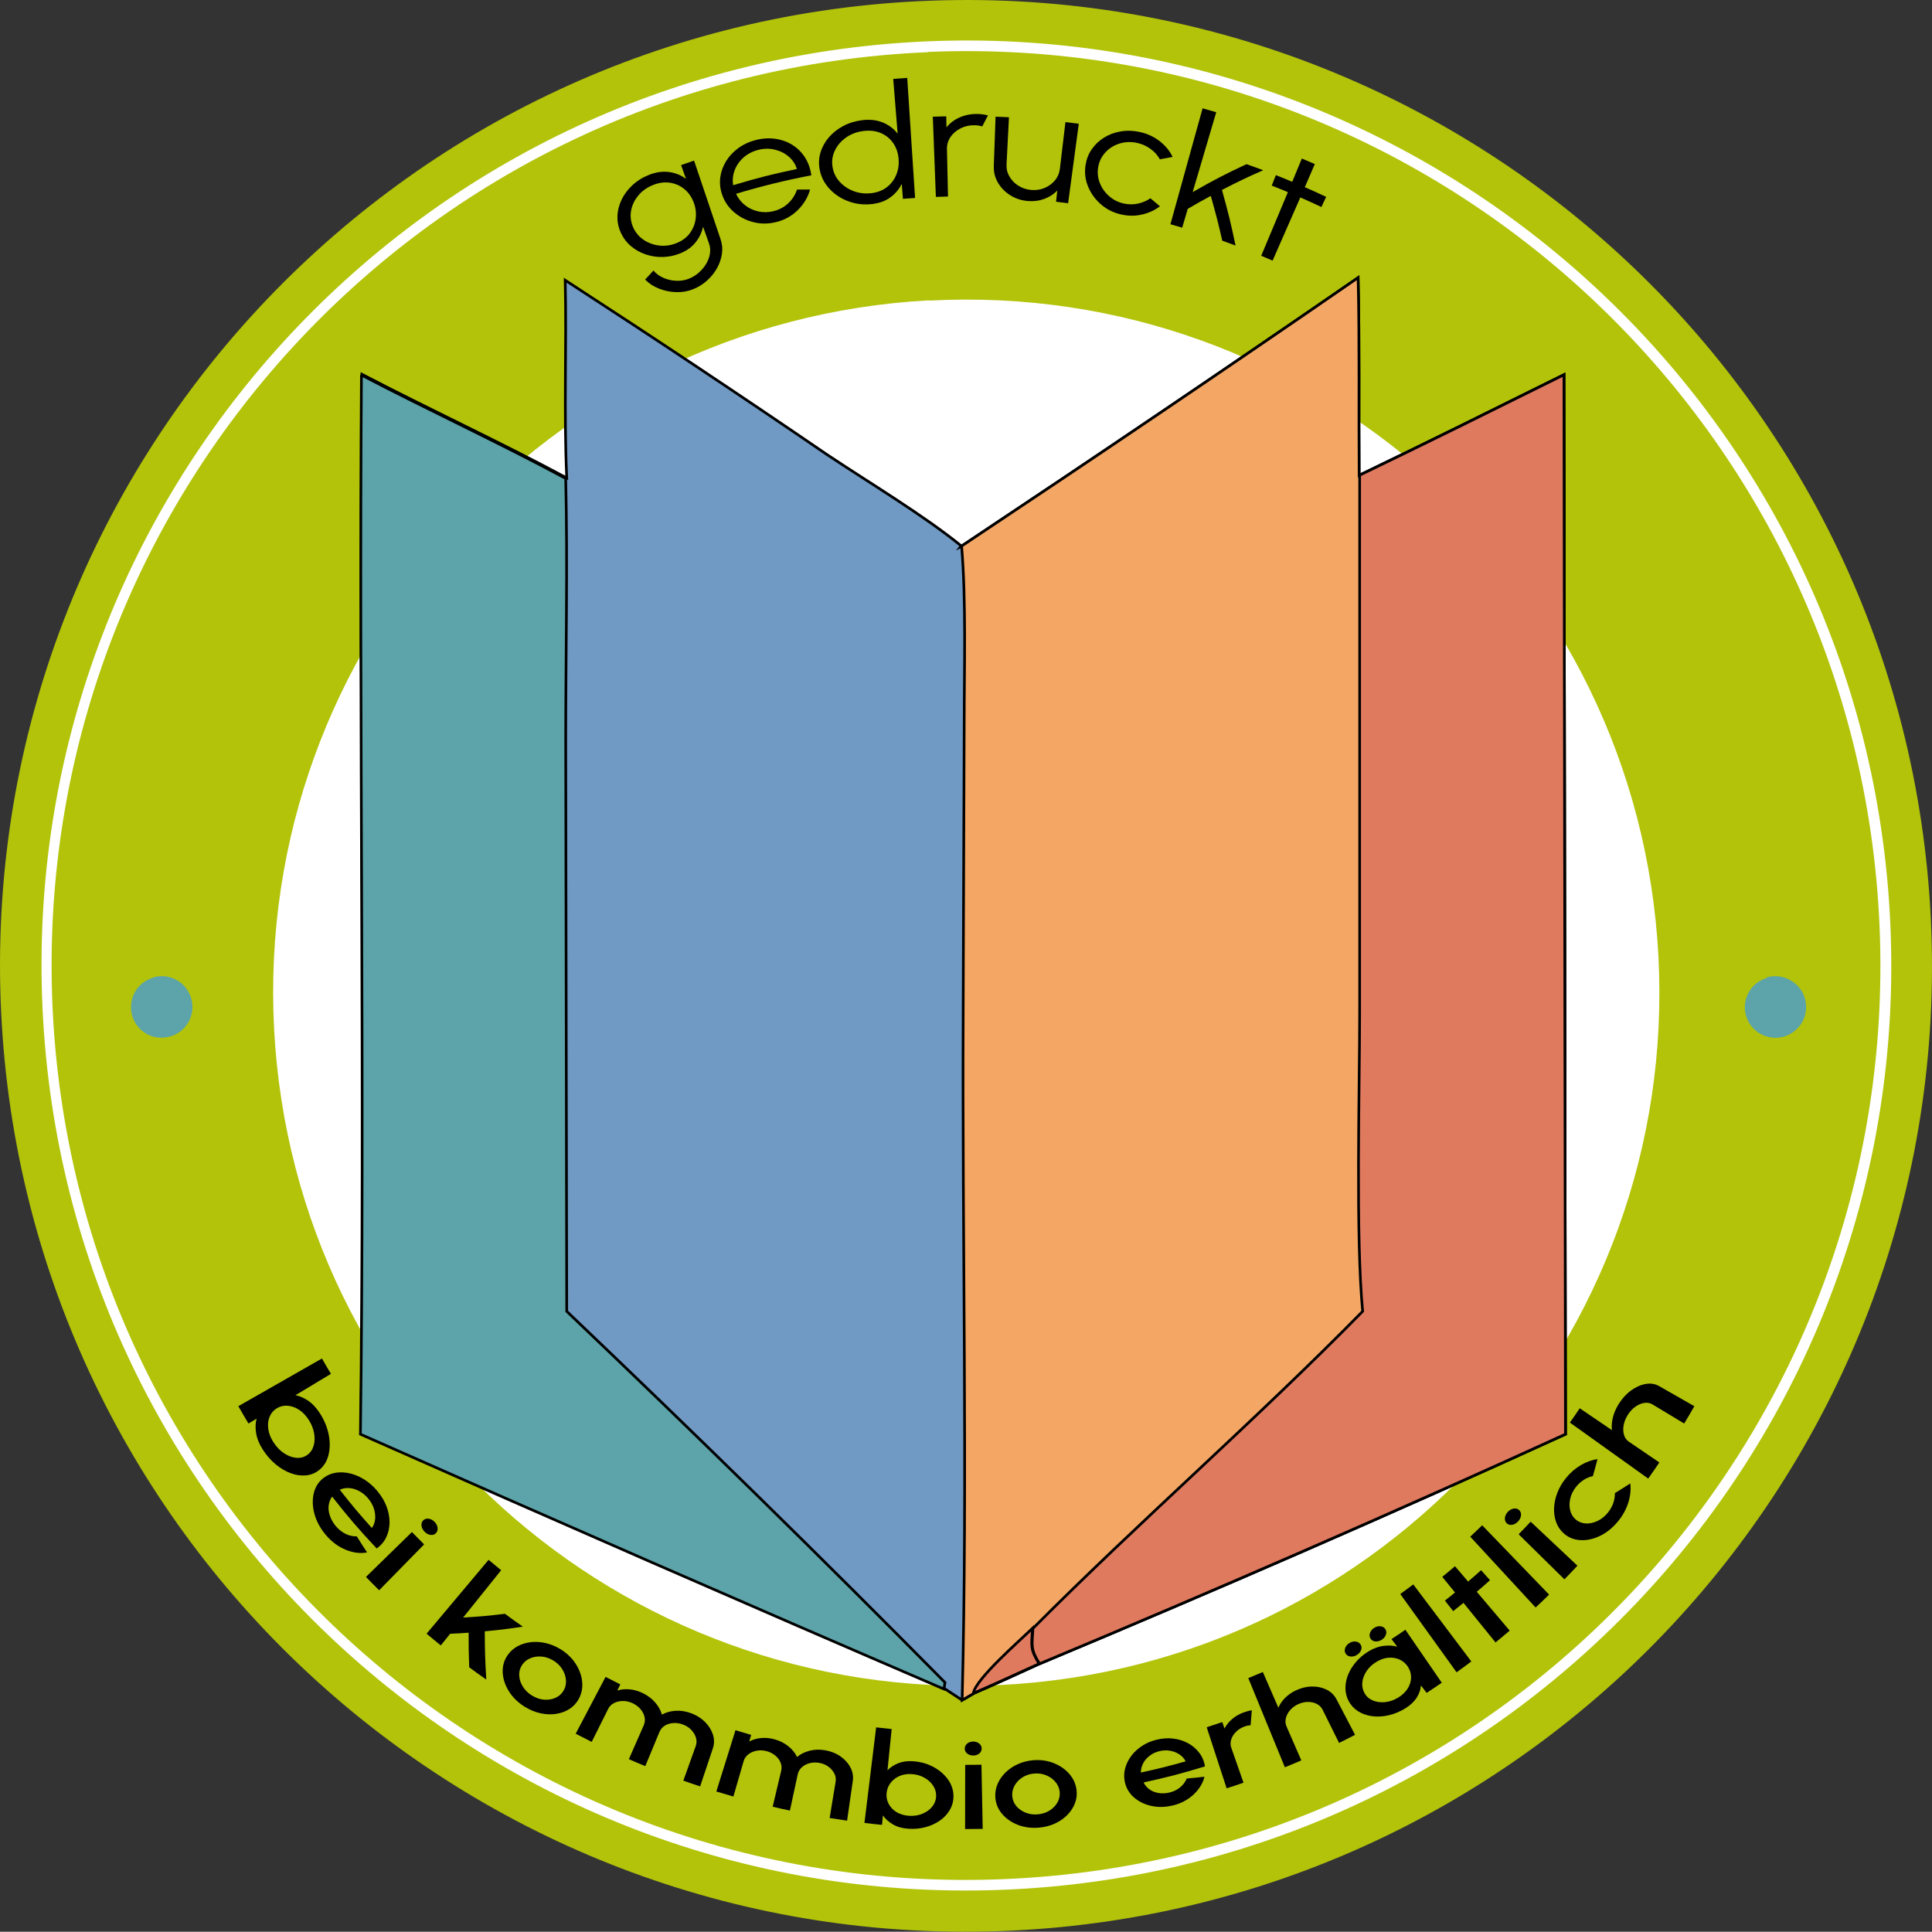 <svg xmlns="http://www.w3.org/2000/svg" id="Ebene_2" data-name="Ebene 2" viewBox="0 0 722.52 722.42"><rect x="0" y="0" width="722.52" height="722.42" fill="#333333" stroke="none"/><g id="Ebene_1-2" data-name="Ebene 1"><g><path d="M344.21.42c199.3-9.5,368.6,144.5,377.9,343.8,9.4,199.3-144.6,368.5-344,377.8C178.91,731.32,9.81,577.42.41,378.22-8.99,179.02,144.91,9.92,344.11.42h.1Z" fill="#b2c309"></path><path d="M345.41,15.52c190.8-8.8,352.6,138.6,361.5,329.4s-138.5,352.7-329.2,361.7C186.81,715.62,24.81,568.12,15.91,377.22,7.01,186.32,154.51,24.42,345.41,15.52h0Z" fill="#fff"></path><path d="M347.01,19.42c188.6-7.9,347.9,138.5,355.9,327.1,8,188.6-138.2,348-326.8,356.2-188.8,8.2-348.4-138.3-356.5-327C11.61,186.92,158.21,27.42,347.01,19.52v-.1Z" fill="#b2c309"></path><path d="M347.41,112.42c143.1-7.7,265.3,102.1,272.8,245.2,7.5,143.1-102.5,265.2-245.6,272.5-142.8,7.3-264.6-102.4-272.1-245.3-7.5-142.8,102.1-264.8,244.9-272.5v.1Z" fill="#fff"></path><path d="M57.31,365.52c6.1-1.8,12.5,1.8,14.2,7.9,1.8,6.1-1.8,12.5-7.9,14.2-2.1.6-4.4.6-6.5,0-4.9-1.5-8.2-6-8.1-11.1,0-5.1,3.4-9.5,8.3-10.9v-.1Z" fill="#5ca4a9"></path><path d="M660.71,365.52c4-1.2,8.3,0,11.3,2.9s4.1,7.2,3,11.3c-1.1,4-4.4,7.1-8.4,8.1-6,1.4-12.1-2.2-13.7-8.2-1.6-6,1.9-12.2,7.9-13.9l-.1-.2Z" fill="#5ca4a9"></path><g><path d="M359.26,204.45c49.74-33.09,99.28-66.57,148.64-100.61.57,24.21.19,49.55.38,73.94,25.53-12.29,51.06-24.96,76.59-37.63l.57,396.19c-65.05,29.69-130.68,58.25-196.68,85.86-7.94,3.59-16.45,7.56-24.4,10.97l-4.54,2.65-6.62-4.35c-73-31.39-145.62-63.16-218.23-95.31,1.7-131.05-.57-264.57.38-396.19,25.34,13.24,51.63,25.34,76.59,38.77-1.13-24.77,0-49.17-.57-73.94,32.91,21.37,65.62,43.12,97.96,65.24,15.89,10.59,36.12,22.69,50.3,34.23l-.38.19Z" fill="#7099c3" stroke="#000" stroke-miterlimit="10"></path><path d="M359.26,204.45c49.74-33.09,99.28-66.57,148.64-100.61.57,24.21.19,49.55.38,73.94,25.53-12.29,51.06-24.96,76.59-37.63l.57,396.19c-65.05,29.69-130.68,58.25-196.68,85.86-7.94,3.59-16.45,7.56-24.4,10.97l-4.54,2.65c2.08-82.83,0-173.23.38-256.81l.38-107.98c0-20.8.76-46.33-.95-66.57h-.38Z" fill="#f4a765" stroke="#000" stroke-miterlimit="10"></path><path d="M508.28,177.79c25.53-12.29,51.06-24.96,76.59-37.63l.57,396.19c-65.05,29.69-130.68,58.25-196.68,85.86-3.4-5.48-2.84-6.43-2.46-13.24,39.9-40.09,83.78-78.29,123.3-118.57-2.65-27.23-1.13-82.45-1.13-111.76v-200.84h-.19Z" fill="#e07a5f" stroke="#000" stroke-miterlimit="10"></path><path d="M363.99,633.17c1.13-5.48,17.02-19.29,22.13-24.21-.38,6.81-.95,7.56,2.46,13.24-7.94,3.59-16.45,7.56-24.4,10.97h-.19Z" fill="#e07a5f" stroke="#000" stroke-miterlimit="10"></path><path d="M134.97,140.16c25.34,13.24,51.63,25.34,76.59,38.77.76,32.15,0,65.62,0,97.96l.38,213.51c47.85,45.58,95.12,91.91,141.46,138.81l-.38,2.46c-73-31.39-145.62-63.16-218.23-95.31,1.7-131.05-.57-264.57.38-396.19h-.19Z" fill="#5ca4a9" stroke="#000" stroke-miterlimit="10"></path></g><g><path d="M254.76,61.72c1.92-.68,2.88-1.01,4.8-1.66,3.31,9.83,6.63,19.65,9.94,29.48.61,1.82.76,3.67.46,5.55s-.94,3.66-1.91,5.36c-.97,1.7-2.21,3.21-3.72,4.55-1.51,1.34-3.19,2.38-5.07,3.14-2.01.81-4.13,1.18-6.38,1.11-2.25-.07-4.39-.5-6.43-1.31-2.04-.81-3.77-1.93-5.18-3.4,1.23-1.36,1.85-2.03,3.11-3.37.99,1.2,2.26,2.12,3.78,2.77,1.52.65,3.12,1.01,4.8,1.07,1.68.06,3.25-.2,4.72-.8,1.36-.55,2.58-1.3,3.67-2.27,1.09-.97,2-2.05,2.73-3.26.73-1.21,1.2-2.47,1.41-3.79s.11-2.6-.34-3.85c-.89-2.5-1.33-3.75-2.22-6.25-.47,2.16-1.41,4.12-2.84,5.89-1.42,1.77-3.31,3.11-5.7,4.07-2.14.86-4.3,1.31-6.5,1.36-2.2.05-4.31-.26-6.34-.94-2.03-.68-3.85-1.68-5.47-3.02s-2.9-2.99-3.83-4.96c-.93-1.97-1.38-4.02-1.34-6.15s.54-4.2,1.48-6.22c.95-2.02,2.3-3.85,4.04-5.49,1.75-1.64,3.82-2.95,6.2-3.9,2.65-1.06,5.2-1.42,7.6-1.09,2.41.33,4.52,1.19,6.32,2.57-.74-2.07-1.1-3.1-1.84-5.17ZM252.94,90.95c2.15-.86,3.81-2.08,5.01-3.69,1.2-1.61,1.93-3.4,2.2-5.39.27-1.99.07-3.97-.63-5.92-.72-2.02-1.83-3.7-3.35-5.03-1.52-1.33-3.32-2.19-5.4-2.55-2.08-.36-4.27-.09-6.55.82-2.28.91-4.15,2.26-5.58,4.01-1.43,1.75-2.32,3.69-2.66,5.78-.34,2.1-.05,4.13.84,6.1.89,1.97,2.22,3.52,3.98,4.68,1.76,1.16,3.7,1.84,5.84,2.08,2.13.23,4.22-.06,6.29-.89Z"></path><path d="M290.4,83.02c-2.91.74-5.72.77-8.51.09-2.78-.68-5.25-1.93-7.39-3.77-2.15-1.84-3.68-4.13-4.56-6.89-.66-2.1-.85-4.19-.55-6.29s1.03-4.08,2.18-5.93c1.15-1.86,2.68-3.48,4.57-4.86,1.89-1.38,4.05-2.38,6.46-2.99,2.6-.66,5.1-.81,7.48-.45,2.38.36,4.53,1.15,6.42,2.37,1.89,1.22,3.43,2.79,4.63,4.72,1.2,1.92,1.95,4.11,2.29,6.55-9.44,1.79-18.95,4.12-28.15,6.91.8,1.74,1.94,3.18,3.41,4.31,1.46,1.14,3.12,1.9,4.96,2.29,1.84.4,3.75.36,5.71-.13,2.13-.53,3.94-1.51,5.44-2.93,1.5-1.42,2.6-3.12,3.28-5.13,1.95-.02,2.93-.02,4.87,0-.79,2.87-2.31,5.4-4.53,7.62s-4.88,3.71-8.04,4.52ZM274.18,69.26c9.46-2.82,14.23-4.03,23.83-6.06-.54-1.79-1.54-3.32-3-4.59s-3.2-2.15-5.21-2.64c-2.01-.49-4.11-.46-6.25.09s-4,1.51-5.52,2.87c-1.52,1.36-2.62,2.96-3.3,4.77-.67,1.81-.85,3.66-.55,5.56Z"></path><path d="M334.04,29.51c2.1-.17,3.15-.25,5.24-.38.98,14.97,1.95,29.94,2.93,44.9-1.81.12-2.72.18-4.53.33-.18-2.24-.27-3.36-.45-5.59-.99,2.01-2.41,3.68-4.25,5.03-1.84,1.36-4.08,2.18-6.74,2.5-2.34.29-4.57.17-6.73-.34-2.16-.51-4.14-1.35-5.95-2.52-1.81-1.17-3.34-2.6-4.57-4.31-1.24-1.71-2.06-3.63-2.46-5.78-.39-2.14-.3-4.24.31-6.29.6-2.05,1.63-3.93,3.09-5.64,1.46-1.71,3.25-3.14,5.38-4.28,2.13-1.14,4.51-1.87,7.1-2.19,2.95-.36,5.58-.05,7.84.91,2.26.96,4.08,2.34,5.45,4.14-.67-8.19-1-12.29-1.66-20.48ZM325.78,72.26c2.33-.28,4.27-1.02,5.85-2.24,1.58-1.21,2.76-2.74,3.53-4.6.77-1.85,1.08-3.85.9-5.98-.18-2.19-.82-4.13-1.95-5.81-1.13-1.68-2.64-2.95-4.55-3.81-1.91-.85-4.13-1.14-6.62-.83-2.49.3-4.69,1.13-6.57,2.46-1.88,1.33-3.28,2.98-4.19,4.93-.91,1.95-1.18,3.99-.82,6.12.36,2.15,1.28,4,2.73,5.56,1.45,1.56,3.2,2.71,5.26,3.46,2.06.75,4.19.99,6.43.72Z"></path><path d="M349.99,73.63c-.38-9.99-.76-19.99-1.14-29.98,2.01-.08,3.01-.11,5.02-.15.04,1.66.06,2.48.09,4.14,1.22-1.55,2.83-2.79,4.86-3.7,2.02-.91,4.24-1.36,6.64-1.32,1.39.02,2.73.2,4.01.53-.86,1.65-1.29,2.47-2.13,4.12-.99-.28-1.95-.42-2.9-.44-1.91-.02-3.67.38-5.26,1.19-1.58.81-2.83,1.9-3.74,3.25-.91,1.36-1.34,2.86-1.3,4.5.16,7.09.24,10.64.39,17.73-1.82.04-2.72.07-4.54.14Z"></path><path d="M371.65,62.13c.27-7.4.4-11.1.67-18.5,2.01.07,3.01.12,5.01.22-.37,7.06-.55,10.59-.91,17.65-.08,1.64.29,3.15,1.1,4.54.81,1.39,1.93,2.53,3.36,3.43,1.43.9,3.01,1.42,4.78,1.57,1.79.15,3.44-.09,4.98-.74,1.54-.65,2.82-1.58,3.86-2.81s1.66-2.66,1.86-4.28c.84-7.02,1.25-10.53,2.09-17.55,2,.24,2.99.36,4.99.63-1.33,9.91-2.66,19.82-3.99,29.73-1.8-.24-2.71-.36-4.51-.57.19-1.67.28-2.5.46-4.17-1.34,1.37-2.96,2.4-4.88,3.11-1.92.71-3.94.97-6.09.79-2.43-.2-4.6-.9-6.56-2.12-1.95-1.22-3.49-2.77-4.62-4.68-1.13-1.91-1.67-3.99-1.59-6.25Z"></path><path d="M430.24,74.16c1.44,1.19,2.15,1.79,3.56,2.99-1.94,1.46-4.14,2.48-6.62,3.06-2.48.59-5,.6-7.59.06-2.93-.61-5.46-1.82-7.65-3.66-2.19-1.84-3.83-4.04-4.94-6.63-1.11-2.59-1.47-5.32-1.04-8.19.33-2.18,1.07-4.14,2.27-5.89,1.19-1.75,2.7-3.21,4.54-4.37,1.84-1.16,3.91-1.95,6.2-2.36,2.29-.41,4.67-.36,7.09.15,2.87.6,5.42,1.76,7.59,3.44,2.18,1.69,3.8,3.67,4.88,5.93-1.92.34-2.87.51-4.77.88-.88-1.57-2.08-2.9-3.61-3.97-1.53-1.08-3.19-1.8-4.95-2.17-2.35-.49-4.59-.38-6.69.31-2.1.69-3.85,1.82-5.23,3.37-1.39,1.55-2.24,3.36-2.59,5.43-.35,2.07-.12,4.06.65,5.98.77,1.92,1.95,3.55,3.54,4.92,1.59,1.37,3.43,2.26,5.56,2.71,1.77.37,3.5.36,5.22-.03,1.72-.39,3.24-1.04,4.57-1.98Z"></path><path d="M462.08,91.83c-1.99-.75-2.98-1.11-4.98-1.82-1.53-6.7-2.39-10.05-4.3-16.75-3.5,1.89-5.22,2.86-8.61,4.85-.83,2.81-1.24,4.21-2.07,7.02-1.76-.52-2.64-.77-4.41-1.26,4.01-14.45,8.02-28.91,12.03-43.36,2.04.57,3.06.86,5.1,1.46-2.94,9.96-5.87,19.91-8.81,29.87,7.77-4.44,11.8-6.54,20.12-10.45,2.51.88,3.76,1.34,6.25,2.27-6.32,2.79-9.41,4.27-15.42,7.37,2.33,8.32,3.34,12.49,5.09,20.8Z"></path><path d="M494.16,77.41c-3.13-1.47-4.71-2.19-7.87-3.57-4.15,9.45-6.22,14.17-10.37,23.63-1.7-.74-2.55-1.11-4.26-1.82,3.99-9.52,5.99-14.27,9.98-23.79-2.41-1.01-3.62-1.5-6.04-2.45.62-1.56.92-2.34,1.54-3.91,2.46.97,3.68,1.46,6.12,2.49,1.44-3.48,2.16-5.22,3.6-8.71,1.94.81,2.91,1.23,4.85,2.07-1.5,3.46-2.24,5.19-3.74,8.65,3.21,1.4,4.8,2.13,7.98,3.62-.72,1.52-1.07,2.28-1.79,3.8Z"></path></g><g><path d="M119.51,528.35c1.74,2.68,2.87,5.38,3.42,8.18.55,2.79.51,5.37-.12,7.76-.63,2.39-1.87,4.29-3.75,5.69-1.4,1.04-2.99,1.64-4.77,1.79-1.78.15-3.63-.12-5.55-.82-1.92-.7-3.78-1.79-5.59-3.28-1.81-1.49-3.42-3.32-4.83-5.5-1.36-2.09-2.2-4.16-2.53-6.16-.33-2-.27-3.83.16-5.47-1.21.73-1.81,1.09-3.02,1.82-1.54-2.57-2.3-3.86-3.8-6.48,10.42-5.95,20.85-11.89,31.27-17.84,1.32,2.32,2,3.47,3.36,5.74-5.3,3.2-7.96,4.79-13.26,7.99,1.63.33,3.23,1.03,4.79,2.09,1.56,1.07,2.96,2.56,4.21,4.49ZM102.34,539.47c1.11,1.71,2.43,3.06,3.94,4.05,1.52.99,3.04,1.54,4.56,1.67,1.52.12,2.87-.23,4.03-1.05,1.19-.84,1.99-1.99,2.42-3.46.43-1.47.48-3.05.16-4.77-.32-1.72-.99-3.37-2.03-4.97-1.05-1.62-2.26-2.87-3.64-3.75-1.38-.88-2.79-1.38-4.24-1.48-1.45-.1-2.79.21-4.02.96-1.23.75-2.13,1.79-2.7,3.15-.56,1.35-.73,2.88-.5,4.56.23,1.68.9,3.39,2.01,5.1Z"></path><path d="M121.75,573.9c-2.04-2.43-3.43-5.05-4.17-7.8-.74-2.76-.8-5.34-.22-7.73.58-2.39,1.82-4.28,3.67-5.68,1.4-1.06,2.98-1.71,4.71-1.95,1.73-.24,3.5-.13,5.33.32,1.82.45,3.59,1.23,5.31,2.33,1.72,1.1,3.28,2.47,4.67,4.14,1.56,1.86,2.72,3.79,3.49,5.81.77,2.02,1.15,4.02,1.14,5.99-.01,1.97-.41,3.8-1.2,5.5-.8,1.69-1.99,3.12-3.61,4.25-6.92-7.39-10.26-11.27-16.66-19.38-.68.92-1.11,1.98-1.28,3.2-.16,1.22-.03,2.51.41,3.86s1.18,2.67,2.21,3.92c1.09,1.31,2.35,2.31,3.73,2.97,1.38.66,2.76.96,4.15.91,1.51,2.42,2.28,3.62,3.85,6-2.46.48-5.11.17-7.94-.97-2.83-1.14-5.38-3.04-7.59-5.68ZM127.06,557.13c4.65,5.91,7.05,8.76,11.99,14.29.71-.93,1.12-2.04,1.24-3.32.12-1.28-.04-2.59-.47-3.93-.43-1.34-1.14-2.6-2.13-3.78-.98-1.17-2.08-2.08-3.33-2.75-1.24-.67-2.5-1.04-3.76-1.13-1.27-.09-2.45.12-3.54.62Z"></path><path d="M158.82,572.86c-.69-.7-1.09-1.46-1.19-2.28-.1-.82.12-1.49.66-2.02.53-.51,1.2-.71,2.01-.6.81.11,1.55.5,2.21,1.18.65.66,1.03,1.39,1.13,2.21.1.81-.1,1.49-.61,2.01-.53.54-1.19.76-2,.66-.81-.1-1.54-.49-2.21-1.16ZM154.05,572.95c1.81,1.87,2.72,2.79,4.56,4.61-6.73,6.87-10.09,10.3-16.82,17.16-1.99-1.97-2.98-2.97-4.93-4.99,6.88-6.71,10.32-10.07,17.19-16.78Z"></path><path d="M181.86,628.11c-2.58-1.8-3.86-2.71-6.39-4.58-.19-5.2-.23-7.79-.21-12.94-2.75.2-4.14.28-6.92.4-1.4,1.74-2.1,2.61-3.49,4.35-2.14-1.73-3.2-2.6-5.31-4.39,7.73-9.2,15.46-18.41,23.18-27.61,1.87,1.58,2.81,2.35,4.7,3.88-5.69,7.08-8.53,10.63-14.22,17.71,6.34-.38,9.48-.66,15.65-1.41,2.65,1.97,3.99,2.93,6.68,4.81-5.62.85-8.47,1.2-14.24,1.75.02,7.16.14,10.77.57,18.02Z"></path><path d="M196.31,638.33c-2.55-1.57-4.56-3.52-5.99-5.82s-2.21-4.66-2.32-7.05.51-4.54,1.83-6.46c1-1.45,2.27-2.57,3.8-3.38,1.53-.81,3.19-1.3,4.99-1.5,1.8-.19,3.64-.07,5.54.37,1.89.44,3.7,1.19,5.45,2.27,2.35,1.44,4.2,3.21,5.6,5.33,1.39,2.12,2.23,4.34,2.49,6.69.26,2.34-.15,4.54-1.27,6.6-.84,1.53-1.98,2.77-3.44,3.71-1.46.94-3.11,1.56-4.96,1.85-1.85.29-3.79.23-5.8-.2-2.02-.42-4-1.23-5.92-2.41ZM198.94,634.08c1.51.93,3.06,1.45,4.62,1.56,1.57.11,2.99-.14,4.28-.74,1.28-.6,2.26-1.49,2.94-2.67.7-1.21.98-2.52.87-3.94-.11-1.42-.57-2.76-1.37-4.05-.8-1.28-1.89-2.35-3.29-3.21-1.42-.87-2.88-1.38-4.41-1.51-1.52-.14-2.94.07-4.24.61-1.31.54-2.34,1.39-3.1,2.54-.78,1.19-1.15,2.5-1.07,3.93.08,1.43.53,2.82,1.36,4.15.83,1.34,1.97,2.45,3.41,3.34Z"></path><path d="M215.28,648.39c4.48-8.51,6.71-12.76,11.19-21.27,2.2,1.15,3.3,1.71,5.52,2.81-.45.91-.68,1.37-1.14,2.28,1.38-.43,2.86-.57,4.46-.45,1.6.13,3.18.55,4.76,1.28,1.92.88,3.52,2.04,4.83,3.51,1.3,1.46,2.18,3.02,2.63,4.68,1.51-.85,3.22-1.32,5.16-1.44,1.93-.12,3.87.2,5.84.94,2.04.77,3.75,1.85,5.15,3.26,1.4,1.41,2.38,2.97,2.93,4.69.55,1.72.56,3.43,0,5.11-1.91,5.71-2.87,8.57-4.78,14.28-2.52-.83-3.78-1.26-6.28-2.15,1.86-5.19,2.79-7.79,4.65-12.98.36-.99.38-2.02.07-3.06-.31-1.04-.88-2.01-1.7-2.89-.83-.88-1.85-1.56-3.08-2.03-1.23-.47-2.44-.67-3.64-.59-1.2.08-2.26.4-3.2.97-.93.57-1.62,1.37-2.05,2.41-2.11,5.1-3.17,7.65-5.28,12.74-2.47-1.01-3.7-1.53-6.14-2.6,2.22-5.05,3.33-7.58,5.55-12.63.45-1.03.55-2.07.32-3.14-.24-1.07-.75-2.05-1.54-2.97-.79-.92-1.78-1.65-2.98-2.21-1.18-.55-2.39-.82-3.61-.8-1.23.01-2.33.27-3.3.77-.98.5-1.7,1.22-2.17,2.17-2.46,4.94-3.7,7.41-6.16,12.34-2.4-1.19-3.6-1.8-5.98-3.04Z"></path><path d="M267.89,670c2.86-9.17,4.3-13.76,7.16-22.93,2.34.72,3.52,1.07,5.87,1.74-.28.98-.42,1.47-.71,2.45,1.26-.67,2.69-1.09,4.27-1.26,1.58-.17,3.2-.04,4.87.38,2.03.51,3.8,1.36,5.33,2.56,1.53,1.2,2.66,2.57,3.4,4.12,1.32-1.11,2.91-1.88,4.78-2.35,1.87-.46,3.81-.5,5.87-.13,2.13.39,3.99,1.14,5.61,2.28,1.62,1.14,2.85,2.5,3.69,4.09.84,1.6,1.15,3.27.9,5.03-.86,5.96-1.29,8.94-2.14,14.9-2.61-.37-3.92-.57-6.53-.99.9-5.44,1.35-8.16,2.25-13.6.17-1.04.01-2.05-.48-3.02-.49-.97-1.21-1.82-2.17-2.54-.96-.72-2.08-1.2-3.37-1.44s-2.51-.22-3.66.08c-1.16.29-2.14.8-2.95,1.53-.81.73-1.34,1.64-1.57,2.74-1.16,5.39-1.74,8.08-2.9,13.47-2.59-.55-3.88-.83-6.45-1.44,1.27-5.36,1.91-8.05,3.18-13.41.26-1.09.17-2.14-.24-3.14s-1.09-1.88-2.02-2.64c-.93-.76-2.03-1.3-3.3-1.62-1.25-.32-2.47-.37-3.66-.13-1.19.24-2.22.69-3.08,1.36-.86.67-1.44,1.51-1.74,2.53-1.53,5.3-2.3,7.95-3.83,13.24-2.55-.73-3.82-1.1-6.36-1.88Z"></path><path d="M341.4,658.66c2.84.19,5.38.89,7.67,2.13,2.29,1.23,4.12,2.81,5.49,4.75,1.37,1.94,2.05,4.08,2.02,6.41-.03,1.74-.47,3.37-1.35,4.89-.88,1.51-2.09,2.83-3.64,3.94-1.55,1.11-3.35,1.95-5.4,2.51-2.05.56-4.23.77-6.53.61-2.22-.15-4.13-.69-5.71-1.61-1.58-.92-2.83-2.04-3.75-3.35-.14,1.4-.21,2.11-.36,3.51-2.63-.26-3.94-.4-6.56-.72,1.46-11.91,2.92-23.83,4.38-35.74,2.32.28,3.48.41,5.8.64-.62,6.16-.93,9.24-1.56,15.4,1.11-1.13,2.46-2,4.05-2.64,1.6-.63,3.4-.87,5.44-.74ZM339.93,679.06c1.81.12,3.49-.13,5.02-.76,1.53-.62,2.76-1.52,3.68-2.66.92-1.15,1.4-2.43,1.46-3.86.05-1.46-.33-2.79-1.14-4.01-.81-1.22-1.91-2.21-3.3-2.98-1.39-.77-2.93-1.21-4.63-1.32-1.72-.12-3.25.12-4.62.71-1.37.59-2.48,1.44-3.33,2.55-.85,1.11-1.36,2.38-1.5,3.81-.14,1.43.1,2.78.75,4.03.65,1.25,1.62,2.28,2.93,3.09,1.31.81,2.87,1.28,4.68,1.4Z"></path><path d="M364.02,656.52c-.93,0-1.7-.24-2.31-.73-.62-.49-.92-1.12-.92-1.87,0-.74.31-1.35.91-1.86.61-.5,1.35-.76,2.24-.77.87,0,1.61.23,2.23.73s.93,1.11.95,1.84c.02.75-.27,1.38-.87,1.89-.6.51-1.34.76-2.23.77ZM360.95,660.01c2.43,0,3.65,0,6.09-.05.19,9.6.28,14.4.47,24-2.64.05-3.95.06-6.59.06.01-9.6.02-14.4.04-24Z"></path><path d="M388.51,683.49c-2.91.25-5.62-.13-8.07-1.12-2.45-.99-4.42-2.43-5.9-4.28-1.48-1.85-2.24-3.94-2.33-6.26-.06-1.76.27-3.42.99-4.97.72-1.56,1.72-2.94,3.02-4.17,1.29-1.23,2.8-2.22,4.53-2.99,1.73-.77,3.59-1.24,5.58-1.41,2.68-.23,5.16.09,7.5.98,2.34.89,4.3,2.18,5.88,3.92,1.58,1.73,2.55,3.75,2.87,6.06.24,1.73.07,3.4-.53,5.01-.6,1.61-1.53,3.08-2.82,4.41-1.28,1.32-2.84,2.42-4.67,3.27-1.83.85-3.85,1.37-6.05,1.56ZM388.08,678.52c1.72-.15,3.24-.64,4.53-1.48,1.29-.84,2.27-1.88,2.93-3.12.66-1.24.9-2.54.75-3.89-.16-1.38-.71-2.61-1.63-3.68-.92-1.07-2.07-1.89-3.44-2.45-1.38-.56-2.86-.77-4.46-.64-1.62.14-3.05.6-4.32,1.39-1.27.79-2.25,1.79-2.95,3.01-.7,1.21-1.02,2.5-.94,3.88.08,1.42.56,2.69,1.45,3.79.89,1.1,2.05,1.95,3.48,2.53,1.43.58,2.97.81,4.61.67Z"></path><path d="M438.66,675.17c-2.85.71-5.58.77-8.18.18-2.59-.59-4.77-1.69-6.54-3.28-1.76-1.59-2.86-3.54-3.31-5.81-.35-1.73-.28-3.42.18-5.07.46-1.65,1.23-3.18,2.31-4.6,1.08-1.42,2.41-2.64,4-3.67,1.59-1.04,3.35-1.79,5.3-2.28,2.18-.54,4.27-.7,6.29-.46s3.87.8,5.54,1.71c1.67.91,3.08,2.09,4.21,3.57,1.13,1.48,1.86,3.18,2.18,5.13-9.1,2.76-13.7,3.96-22.96,6,.5,1.02,1.23,1.88,2.18,2.58.96.7,2.09,1.15,3.39,1.37,1.31.22,2.71.16,4.16-.19,1.54-.37,2.87-1.04,3.97-1.96,1.1-.92,1.91-2.01,2.42-3.26,2.65-.24,3.98-.38,6.64-.68-.58,2.39-1.91,4.6-4,6.59-2.09,1.99-4.71,3.39-7.8,4.16ZM426.65,662.89c6.74-1.48,10.09-2.31,16.74-4.18-.51-1.05-1.29-1.92-2.32-2.61-1.03-.69-2.21-1.14-3.51-1.37-1.31-.23-2.65-.16-4.04.18-1.37.34-2.57.91-3.61,1.72-1.05.81-1.85,1.75-2.41,2.83-.56,1.09-.85,2.23-.85,3.42Z"></path><path d="M458.73,668.79c-2.98-9.13-4.47-13.7-7.45-22.83,2.33-.75,3.5-1.14,5.82-1.94.34.96.5,1.44.84,2.4.65-1.27,1.57-2.43,2.78-3.48,1.21-1.05,2.62-1.87,4.24-2.49,1.03-.39,2.09-.67,3.19-.84-.17,2.23-.26,3.35-.46,5.59-.82.05-1.59.22-2.32.49-1.24.46-2.28,1.12-3.14,1.98-.86.86-1.46,1.81-1.79,2.86-.33,1.05-.33,2.08.03,3.09,1.83,5.22,2.74,7.84,4.57,13.06-2.51.87-3.77,1.29-6.3,2.1Z"></path><path d="M499.78,635.42c2.79,5.34,4.19,8.01,6.98,13.36-2.38,1.24-3.58,1.84-5.98,3.03-2.46-4.96-3.69-7.44-6.15-12.4-.48-.96-1.21-1.69-2.19-2.19-.98-.5-2.08-.75-3.3-.74-1.22,0-2.44.29-3.68.86-1.2.55-2.2,1.29-3,2.22-.8.93-1.32,1.92-1.58,3-.26,1.07-.18,2.1.25,3.09,2.21,5.08,3.32,7.61,5.53,12.69-2.45,1.06-3.68,1.57-6.15,2.57-4.56-11.11-9.12-22.23-13.68-33.34,2.19-.89,3.27-1.34,5.44-2.28,2.33,5.34,3.49,8.01,5.81,13.35.55-1.32,1.4-2.55,2.53-3.68,1.14-1.14,2.49-2.07,4.06-2.81,1.98-.93,3.97-1.41,5.97-1.43,2.01-.03,3.82.36,5.45,1.16s2.86,1.99,3.69,3.56Z"></path><path d="M520.37,612.99c2.1-1.37,3.14-2.07,5.21-3.5,5.45,7.92,8.17,11.89,13.61,19.81-2.25,1.55-3.39,2.31-5.66,3.8-.85-1.11-1.28-1.66-2.13-2.77-.12,1.55-.65,3.09-1.62,4.59-.97,1.51-2.4,2.85-4.29,4-2.04,1.24-4.14,2.1-6.29,2.58-2.14.48-4.2.57-6.15.3-1.95-.27-3.67-.89-5.17-1.84s-2.66-2.21-3.5-3.78c-.81-1.51-1.21-3.13-1.22-4.84,0-1.72.34-3.42,1.03-5.11.69-1.69,1.68-3.27,2.97-4.77,1.29-1.5,2.84-2.79,4.67-3.9,1.86-1.13,3.69-1.81,5.54-2.04,1.84-.23,3.56-.14,5.18.28-.87-1.13-1.31-1.69-2.18-2.82ZM522.84,634.89c1.6-.98,2.82-2.15,3.64-3.49.82-1.34,1.23-2.72,1.23-4.14,0-1.41-.4-2.72-1.18-3.93-.8-1.22-1.84-2.12-3.13-2.7-1.29-.58-2.68-.8-4.18-.68-1.5.12-3.01.65-4.53,1.58-1.51.92-2.71,2.04-3.61,3.39-.9,1.35-1.44,2.75-1.6,4.2-.16,1.45.11,2.81.82,4.07.72,1.27,1.76,2.19,3.14,2.76s2.9.77,4.57.6c1.66-.17,3.28-.73,4.83-1.67ZM507.38,618.95c-.79.46-1.59.64-2.4.53-.81-.1-1.41-.49-1.78-1.14-.37-.64-.4-1.34-.09-2.11.3-.76.84-1.37,1.61-1.82.77-.45,1.56-.62,2.36-.5.8.12,1.39.49,1.77,1.12.39.65.44,1.34.15,2.09-.29.75-.83,1.36-1.62,1.82ZM516.74,613.22c-.79.5-1.59.72-2.4.64-.81-.08-1.41-.44-1.81-1.08-.39-.62-.45-1.32-.18-2.1.27-.77.79-1.4,1.56-1.9.76-.48,1.54-.68,2.34-.6.81.09,1.41.44,1.82,1.05.41.63.49,1.33.23,2.09-.26.76-.78,1.4-1.55,1.89Z"></path><path d="M544.73,625.4c-7.02-9.76-14.04-19.51-21.06-29.27,1.96-1.41,2.93-2.13,4.87-3.59,7.23,9.6,14.46,19.2,21.69,28.8-2.18,1.65-3.28,2.46-5.5,4.06Z"></path><path d="M557.22,590.96c-1.96,1.75-2.95,2.62-4.94,4.32,4.92,5.81,7.38,8.72,12.3,14.53-2.1,1.8-3.16,2.68-5.29,4.42-4.79-5.92-7.19-8.88-11.98-14.8-1.53,1.25-2.3,1.87-3.85,3.09-1.23-1.57-1.85-2.36-3.09-3.93,1.52-1.2,2.28-1.81,3.78-3.04-1.91-2.34-2.87-3.5-4.78-5.84,1.92-1.57,2.87-2.36,4.76-3.98,1.96,2.29,2.94,3.44,4.91,5.73,1.96-1.67,2.93-2.52,4.86-4.25l3.32,3.74Z"></path><path d="M574.28,601.16c-8.15-8.83-16.3-17.66-24.45-26.48,1.8-1.68,2.7-2.53,4.47-4.26,8.34,8.64,16.69,17.29,25.03,25.93-2,1.95-3.01,2.91-5.05,4.81Z"></path><path d="M567.71,568.98c-.68.72-1.43,1.14-2.24,1.26-.81.12-1.48-.08-2.02-.61-.52-.52-.74-1.18-.65-2,.09-.82.46-1.57,1.12-2.26.64-.67,1.36-1.07,2.18-1.2.81-.13,1.49.06,2.02.56.55.52.79,1.18.7,1.99-.08.81-.45,1.57-1.1,2.26ZM567.93,573.78c1.81-1.86,2.71-2.8,4.49-4.71,7,6.58,10.5,9.88,17.5,16.46-1.93,2.07-2.9,3.09-4.86,5.1-6.85-6.74-10.28-10.11-17.13-16.85Z"></path><path d="M603.92,558.4c2.31-1.41,3.46-2.14,5.75-3.63.3,2.17.08,4.5-.67,6.98-.75,2.48-2.01,4.84-3.77,7.03-2,2.48-4.29,4.35-6.82,5.58-2.54,1.23-5.03,1.76-7.46,1.61-2.43-.15-4.49-1.02-6.21-2.58-1.3-1.18-2.24-2.61-2.82-4.26-.58-1.65-.82-3.41-.73-5.27.09-1.87.5-3.74,1.24-5.65.74-1.9,1.79-3.69,3.16-5.4,1.62-2.02,3.46-3.63,5.55-4.86,2.08-1.22,4.18-1.99,6.29-2.27-.66,2.54-1.01,3.81-1.73,6.35-1.19.24-2.33.71-3.41,1.4-1.08.69-2.02,1.53-2.82,2.53-1.11,1.38-1.85,2.84-2.22,4.4-.37,1.56-.39,3.04-.05,4.43.34,1.39,1.02,2.55,2.06,3.45,1.03.89,2.26,1.39,3.7,1.49,1.44.1,2.92-.2,4.42-.9,1.5-.7,2.83-1.77,3.98-3.2.88-1.1,1.54-2.29,1.98-3.57.43-1.28.63-2.5.58-3.65Z"></path><path d="M620.57,518.42c5.23,2.98,7.84,4.47,13.07,7.46-1.49,2.62-2.25,3.92-3.8,6.48-4.74-2.85-7.1-4.28-11.84-7.14-.92-.55-1.95-.74-3.08-.56-1.13.17-2.24.65-3.33,1.41-1.08.77-2.03,1.79-2.84,3.07-.79,1.24-1.3,2.51-1.54,3.82-.24,1.31-.2,2.52.12,3.62s.92,1.96,1.8,2.56c4.57,3.11,6.86,4.67,11.43,7.78-1.65,2.44-2.48,3.65-4.17,6.03-9.76-6.98-19.53-13.96-29.29-20.95,1.5-2.11,2.23-3.18,3.69-5.34,4.81,3.27,7.22,4.91,12.03,8.18-.18-1.51-.05-3.11.38-4.82.43-1.71,1.16-3.37,2.19-5.01,1.3-2.06,2.82-3.73,4.6-5.02,1.78-1.29,3.6-2.1,5.46-2.42,1.86-.32,3.57-.05,5.12.83Z"></path></g></g></g></svg>